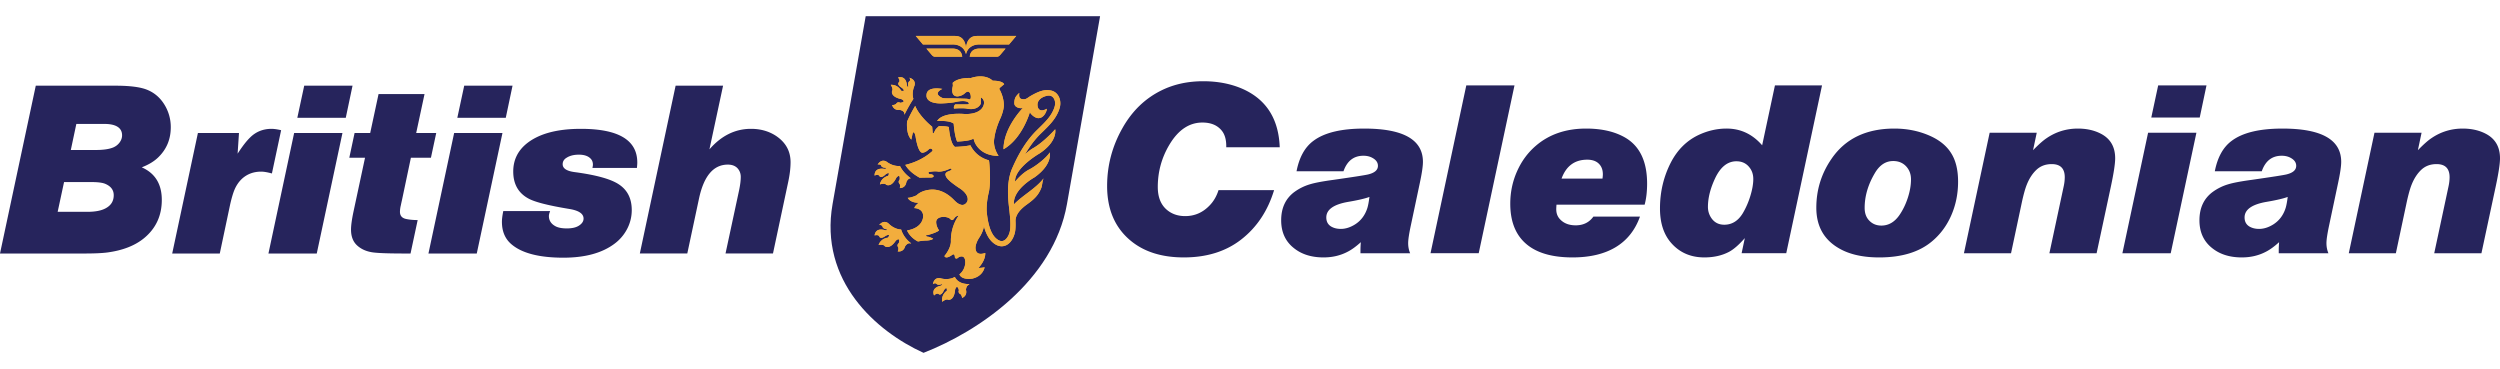 <?xml version="1.0" encoding="UTF-8"?> <svg xmlns="http://www.w3.org/2000/svg" height="369" viewBox="26.313 25.84 457.616 61.626" width="2500"><path d="m206.23 25.84h-21.453l-6.064 34.392c-2.486 14.107 8.008 23.319 16.651 27.234 10.022-3.917 23.767-13.127 26.254-27.234l6.063-34.392z" fill="#26245c"></path><g fill="#f2ad3d"><path d="m204.343 37.853-.005.549s.153-.189 1.521-.189c0-.002-.509-.79-1.516-.36z"></path><path d="m195.893 31.781h4.808c.01 0 .771-.042 1.279.433.26.244.415.598.461 1.046h-5.04c-.276 0-.557-.354-.557-.354s-.949-1.125-.951-1.125zm7.93 1.477c.046-.448.202-.8.463-1.044.506-.477 1.267-.434 1.276-.434l.016.001h4.794l-.952 1.122s-.278.354-.558.354zm5.578 6.224c.133.273.25.556.346.847.194.583.318 1.201.318 1.815 0 .939-.573 2.263-.573 2.263-1.025 2.194-1.166 3.727-1.166 3.727-.347 1.759.779 3.283.779 3.283-3.551 0-4.404-2.544-4.438-2.654l-.152-.487-.475.181c-.54.21-1.828.306-2.516.341-.279-.509-.531-1.892-.621-3.046l-.02-.252-.221-.126c-.669-.379-2.04-.379-2.806-.345 1.062-1.73 5.156-1.265 5.156-1.265 3.5 0 3.428-2.071 3.428-2.071 0-.749-.587-.992-.587-.992v1.147c-.66 1.357-2.459.941-2.459.941-.767-.192-2.452-.034-2.452-.034-.125-.437.224-.765.224-.765h2.175c.402 0 .313-.263.313-.263-.505-.645-2.386-.191-2.386-.191-.87.224-2.697.278-2.697.278-2.927 0-2.663-1.497-2.663-1.497 0-1.759 2.896-1.154 2.896-1.154-.246.091-.683.362-.806.646-.22.496.516.861.776.983.307.141 1.552.081 1.801.09.682.011 1.36.028 2.039.056.235.011.475.007.708.029.269.021.573.281.668-.109.041-.17.032-.368-.002-.541-.227-1.183-1.025-.401-1.025-.401-.576.574-1.377.608-1.377.608-1.446 0-.852-1.916-.852-1.916l-.034-.557c1.045-1.043 3.326-.89 3.326-.89 2.751-.888 3.987.49 3.987.49 1.897 0 2.104.645 2.104.645l-.764.641c-.22.224-.069.315.048.545zm-17.53 4.396-.023-.245c-.054-.51-.835-.638-.835-.638-1.196.14-1.39-.903-1.39-.903.414.061.721-.19.721-.19.3-.507.756-.206.756-.206 1.286-.174.21-.67.21-.67-2.069-.426-1.711-1.486-1.711-1.486.284-.349-.228-1.131-.228-1.131 1.339-.076 1.901 1.085 1.901 1.085 1.02.198.14-.528.14-.528-.966-.578-.609-.979-.609-.979.409-.331-.103-.923-.103-.923 1.562-.397 1.615 1.413 1.615 1.413.19.6.27.197.27.197-.202-.796.258-.96.258-.96.148-.434-.082-.606-.082-.606 1.37.42.934 1.475.934 1.475-.486 1.17-.291 2.071-.19 2.401a27.17 27.17 0 0 0 -1.634 2.894zm-3.703 9.922c.626-.039.258-.211.258-.211-.819 0-.865-.488-.865-.488-.389-.248-.611-.068-.611-.068.748-1.226 1.663-.54 1.663-.54 1.277.956 2.428.763 2.428.763.309.626.893 1.455 2.009 2.272-.509-.075-.826.652-.826.652-.156 1.197-1.217 1.125-1.217 1.125.156-.386-.007-.745-.007-.745-.416-.416-.012-.788-.012-.788.147-1.287-.6-.366-.6-.366-.921 1.899-1.861 1.292-1.861 1.292-.267-.36-1.151-.059-1.151-.059.259-1.316 1.52-1.574 1.52-1.574.442-.938-.479-.266-.479-.266-.797.797-1.097.35-1.097.35-.222-.481-.919-.129-.919-.129 0-1.617 1.767-1.22 1.767-1.22zm4.743 13.629c-.495-.144-.911.529-.911.529-.326 1.163-1.361.938-1.361.938.207-.36.095-.739.095-.739-.351-.469.102-.778.102-.778.33-1.253-.54-.45-.54-.45-1.183 1.749-2.025 1.013-2.025 1.013-.213-.391-1.131-.221-1.131-.221.443-1.266 1.728-1.342 1.728-1.342.572-.868-.434-.333-.434-.333-.904.677-1.135.189-1.135.189-.152-.505-.896-.259-.896-.259.228-1.595 1.925-.95 1.925-.95.626.051.286-.174.286-.174-.814-.117-.789-.606-.789-.606-.348-.303-.592-.155-.592-.155.911-1.11 1.719-.301 1.719-.301 1.133 1.132 2.298 1.103 2.298 1.103l.014.003c.118.393.556 1.585 1.849 2.538-.111.002-.202-.005-.202-.005zm9.153 7.12c.464.238 1.03.343 1.687.329l-.085.144c-.501.115-.532.906-.532.906.291 1.173-.726 1.489-.726 1.489.008-.415-.277-.691-.277-.691-.536-.232-.294-.724-.294-.724-.333-1.253-.69-.124-.69-.124-.168 2.101-1.264 1.877-1.264 1.877-.381-.237-1.094.368-1.094.368-.238-1.319.84-2.019.84-2.019.071-1.039-.543-.076-.543-.076-.452 1.036-.893.725-.893.725-.382-.362-.904.216-.904.216-.59-1.499 1.203-1.775 1.203-1.775.568-.263.163-.292.163-.292-.764.299-.984-.142-.984-.142-.449-.091-.594.158-.594.158.248-1.414 1.351-1.106 1.351-1.106 1.541.426 2.542-.177 2.542-.177.048-.017.088-.036.133-.055.114.257.383.673.961.969zm18.216-31.891c-.544 1.846-1.842 3.108-3.095 4.332l-.399.387c-1.045 1.03-1.994 2.29-2.863 3.797a7.33 7.33 0 0 1 1.614-1.233c1.993-1.184 3.926-3.397 3.926-3.397s.532 2.184-2.864 4.425c0 0-4.635 2.66-4.478 5.17 0 0 1.204-1.521 2.545-2.21 1.34-.686 3.239-2.213 3.8-3.146 0 0 .596 2.149-2.772 4.549 0 0-4.05 2.214-3.777 4.958 1.697-1.749 3.987-2.869 5.474-4.817-.27.359-.29 1.326-.456 1.764-.548 1.449-1.438 2.195-2.647 3.068-.995.719-2.181 1.816-2.082 3.164.017.478.011.963-.033 1.441-.091 1.043-.663 2.382-1.7 2.868-.47.222-1.22.351-2.132-.28-.874-.611-1.508-1.662-1.92-3.183-.183 1.128-.904 2.131-.904 2.131-.651 1.031-.64 1.764-.64 1.764 0 1.74 1.786.972 1.786.972.06 1.464-1.258 2.746-1.258 2.746.638 0 1.143-.125 1.143-.125-.424 1.753-2.163 2.048-2.163 2.048l-.013.021c-.904.131-1.483.017-1.835-.152-.485-.235-.59-.588-.596-.603l-.004-.01c1.107-.889 1.07-2.184 1.07-2.184 0-1.652-1.207-.955-1.207-.955-.527.524-.699.031-.699.031 0-.729-.382-.54-.382-.54-1.367 1.017-1.525.287-1.525.287 1.333-1.653 1.176-2.789 1.176-2.789 0-2.859 1.43-4.599 1.43-4.599-.527 0-.834.522-.834.522-.382.572-.691.098-.691.098-.6-.601-2.6-.59-2.6.547 0 .834.528 1.526.528 1.526-.433.427-2.075.857-2.075.857-.595 0-.144.288-.144.288.502 0 1.142.38 1.142.38-.309.31-1.167.333-1.167.333a8.11 8.11 0 0 0 -1.609.175c-1.186-.605-1.75-1.472-2.004-2.017 3.054-.529 2.947-2.614 2.947-2.614 0-1.477-1.596-1.477-1.596-1.477 0-.383.786-.977.786-.977-1.646 0-2.003-.906-2.003-.906.619 0 1.596-.451 1.596-.451 1.108-1.107 2.951-1.056 2.951-1.056.56 0 1.1.121 1.623.322.754.292 1.438.769 2.027 1.32.506.48.884.983 1.623 1.15.569.134 1.151-.434 1.151-1.012 0-.366-.144-.69-.348-.985-.35-.502-.853-.869-1.366-1.188-.167-.102-1.173-.822-1.492-1.111-.356-.323-.868-.766-.868-1.298 0-.295.361-.485.594-.566.116-.042.723-.247.468-.447-.13-.102-.387.05-.504.1-.559.246-1.19.429-1.827.429-.678-.143-1.517.034-1.517.034-.19 0-.413.052-.3.282.113.222.354.134.55.186.1.028.192.06.264.135.056.06.099.115.099.199 0 .295-.694.244-.694.244-.751 0-1.362.015-1.853.033-1.504-.82-2.259-1.7-2.63-2.347 3.027-.704 4.741-2.353 4.741-2.353.436-.261.176-.487.176-.487-.341-.338-.645.018-.645.018-.61.608-1.133.592-1.133.592-.853 0-1.253-2.926-1.253-2.926-.297-1.411-.558-.558-.558-.558l-.225 1.079c-.836-.835-.838-2.483-.781-3.291a26.162 26.162 0 0 1 1.489-2.874c.809 1.994 3.105 3.814 3.105 3.814l.085.975c0 .121.016.278.161.207.122-.061.281-.603.5-.817.154-.158.313-.325.487-.471.664-.012 1.393.025 1.81.153.081.851.341 2.865.97 3.493l.147.146.202-.008c.189-.004 1.667-.059 2.638-.284a5.225 5.225 0 0 0 3.399 2.755l.049.345c.345 3.709-.056 5.397-.056 5.397-.57 2.3-.39 3.813-.39 3.813.267 2.591.903 4.206 1.943 4.929.434.306.822.372 1.18.203.579-.271 1.075-1.167 1.155-2.086.107-1.205-.036-2.473-.175-3.702-.096-.825-.19-1.682-.214-2.527-.035-1.281.01-3.191.774-4.942 1.299-2.973 2.773-5.251 4.511-6.958l.404-.398c1.219-1.184 2.367-2.307 2.842-3.913.191-.654.053-1.351-.347-1.735-.311-.302-.738-.347-1.258-.193-1.699.493-1.533 1.644-1.533 1.644s-.025 1.635 1.739.674c-.031.029-.045.186-.054.226-.188.717-.776 1.591-1.643 1.492-.358-.042-.741-.293-.998-.529-.146-.132-.469-.438-.402-.674 0 0-1.343 4.903-4.866 6.905.009-4.052 3.615-7.632 3.615-7.632-.27.268-1.614.088-1.632-.764-.013-.475.073-.967.353-1.327.12-.158.253-.305.395-.443.029-.031.162-.116.172-.158-.049.245-.071.571.026.809.133.317.455.359.757.372a.935.935 0 0 0 .404-.074c.288-.116.544-.342.806-.499.281-.164.564-.319.856-.466.575-.285 1.215-.554 1.861-.621.441-.046.994-.006 1.402.149a2 2 0 0 1 .665.424c.654.631.89 1.688.597 2.688zm-19.12-13.194c1.715 0 1.946 1.681 1.972 2.303.028-.624.258-2.303 1.973-2.303h7.222l-1.313 1.552h-5.427.028c-.044-.004-1.093-.063-1.843.635a2.2 2.2 0 0 0 -.638 1.141 2.22 2.22 0 0 0 -.639-1.141c-.752-.701-1.8-.639-1.846-.635h.027-5.426l-1.31-1.552z"></path><path d="m198.425 73.814s-1.101-.308-1.349 1.105c0 0 .144-.249.593-.158 0 0 .223.439.983.14 0 0 .407.03-.162.294 0 0-1.792.274-1.202 1.773 0 0 .522-.579.903-.216 0 0 .441.31.892-.726 0 0 .615-.962.544.075 0 0-1.08.701-.84 2.021 0 0 .713-.606 1.094-.368 0 0 1.096.223 1.264-1.877 0 0 .357-1.131.69.125 0 0-.241.49.294.722 0 0 .285.277.277.691 0 0 1.016-.317.725-1.491 0 0 .031-.789.532-.906l.087-.142c-.656.013-1.224-.093-1.688-.329-.578-.298-.846-.713-.964-.968-.046.018-.086.038-.134.056.002.003-.998.604-2.539.179zm-7.163-8.915-.015-.004s-1.165.03-2.298-1.102c0 0-.807-.81-1.719.301 0 0 .244-.148.592.155 0 0-.025.491.788.607 0 0 .339.223-.285.173 0 0-1.696-.646-1.926.95 0 0 .743-.246.896.259 0 0 .23.487 1.134-.189 0 0 1.009-.535.436.333 0 0-1.285.076-1.729 1.341 0 0 .919-.171 1.133.221 0 0 .843.736 2.023-1.013 0 0 .873-.803.541.45 0 0-.452.309-.102.778 0 0 .114.378-.095.739 0 0 1.036.224 1.362-.938 0 0 .417-.672.909-.529 0 0 .09.007.198.007-1.288-.954-1.726-2.146-1.843-2.539zm2.433-26.314s.437-1.056-.934-1.477c0 0 .229.172.081.608 0 0-.461.162-.258.959 0 0-.08.402-.269-.195 0 0-.054-1.813-1.617-1.416 0 0 .514.592.103.925 0 0-.356.399.611.977 0 0 .879.728-.142.531 0 0-.563-1.162-1.901-1.085 0 0 .512.781.229 1.132 0 0-.359 1.058 1.709 1.484 0 0 1.078.496-.209.67 0 0-.458-.302-.756.204 0 0-.307.25-.722.191 0 0 .193 1.043 1.389.904 0 0 .783.126.837.637l.021.245a27.32 27.32 0 0 1 1.633-2.893c-.098-.331-.292-1.232.195-2.401zm-6.374 16.561s.299.446 1.097-.35c0 0 .921-.672.479.266 0 0-1.263.258-1.521 1.575 0 0 .885-.303 1.153.058 0 0 .938.607 1.859-1.292 0 0 .747-.921.6.366 0 0-.406.37.012.788 0 0 .163.359.007.745 0 0 1.061.072 1.217-1.125 0 0 .317-.726.825-.652-1.115-.817-1.699-1.645-2.007-2.271 0 0-1.151.194-2.43-.763 0 0-.914-.687-1.661.54 0 0 .223-.179.609.068 0 0 .047.488.866.488 0 0 .367.172-.257.212 0 0-1.77-.396-1.77 1.217.002.002.7-.351.922.13z"></path><path d="m219.015 39.544c-.408-.155-.96-.195-1.401-.149-.646.067-1.287.335-1.863.621-.291.147-.573.303-.854.466-.264.159-.52.384-.806.498a.926.926 0 0 1 -.404.074c-.304-.016-.625-.055-.757-.372-.098-.239-.076-.564-.027-.808-.01.042-.143.127-.173.158a4.184 4.184 0 0 0 -.396.443c-.277.36-.361.854-.354 1.327.021.852 1.364 1.034 1.635.765 0 0-3.606 3.582-3.615 7.633 3.523-2.003 4.865-6.906 4.865-6.906-.065.237.258.542.402.674.258.236.641.488.998.529.868.101 1.456-.773 1.644-1.491.008-.042.022-.197.053-.226-1.767.96-1.738-.674-1.738-.674s-.165-1.149 1.533-1.644c.519-.152.948-.108 1.258.192.4.384.538 1.081.347 1.735-.476 1.605-1.626 2.727-2.843 3.912l-.404.398c-1.736 1.707-3.211 3.985-4.51 6.958-.767 1.751-.81 3.662-.775 4.942.024.845.12 1.701.216 2.527.138 1.229.281 2.498.174 3.702-.081.917-.577 1.815-1.154 2.086-.359.169-.747.103-1.182-.203-1.039-.722-1.675-2.337-1.943-4.929 0 0-.182-1.515.391-3.813 0 0 .401-1.688.055-5.397l-.049-.345a5.227 5.227 0 0 1 -3.398-2.754c-.971.225-2.448.281-2.637.284l-.204.008-.147-.146c-.629-.629-.886-2.643-.969-3.493-.418-.127-1.147-.164-1.808-.152-.176.146-.334.312-.49.47-.219.214-.379.756-.499.817-.145.071-.16-.086-.16-.207l-.086-.976s-2.297-1.821-3.105-3.814c-.426.71-.982 1.723-1.489 2.874-.056.808-.054 2.456.781 3.291l.225-1.079s.261-.853.559.558c0 0 .4 2.927 1.252 2.927 0 0 .523.017 1.133-.592 0 0 .306-.355.646-.019 0 0 .26.226-.176.487 0 0-1.715 1.648-4.742 2.353.373.645 1.127 1.526 2.631 2.347a48.097 48.097 0 0 1 1.851-.032s.694.05.694-.245c0-.084-.04-.14-.098-.199a.554.554 0 0 0 -.262-.135c-.197-.052-.438.037-.551-.186-.116-.23.108-.281.298-.281 0 0 .841-.175 1.518-.034.637 0 1.27-.185 1.829-.428.116-.05.372-.201.503-.101.255.199-.354.407-.469.448-.231.081-.593.271-.593.566 0 .533.511.976.868 1.298.318.291 1.323 1.011 1.492 1.111.513.32 1.017.687 1.365 1.188.206.294.349.62.349.984 0 .578-.58 1.146-1.152 1.013-.737-.168-1.117-.671-1.622-1.15-.588-.551-1.272-1.028-2.026-1.32a4.508 4.508 0 0 0 -1.624-.321s-1.844-.053-2.951 1.055c0 0-.977.451-1.598.451 0 0 .359.905 2.004.905 0 0-.786.595-.786.978 0 0 1.597 0 1.597 1.477 0 0 .105 2.085-2.947 2.615.252.546.815 1.412 2.003 2.017a7.957 7.957 0 0 1 1.61-.175s.858-.023 1.167-.333c0 0-.641-.38-1.143-.38 0 0-.45-.289.145-.289 0 0 1.643-.429 2.074-.856 0 0-.526-.692-.526-1.527 0-1.138 1.998-1.148 2.599-.546 0 0 .309.474.691-.099 0 0 .305-.522.834-.522 0 0-1.43 1.74-1.43 4.599 0 0 .157 1.135-1.179 2.79 0 0 .161.729 1.526-.288 0 0 .383-.189.383.54 0 0 .17.493.699-.032 0 0 1.207-.698 1.207.955 0 0 .037 1.295-1.07 2.184l.002.01c.01.016.113.368.597.602.354.169.933.284 1.834.153l.016-.022s1.737-.295 2.162-2.048c0 0-.502.125-1.144.125 0 0 1.318-1.283 1.259-2.747 0 0-1.786.767-1.786-.972 0 0-.011-.733.642-1.764 0 0 .721-1.002.902-2.131.412 1.521 1.047 2.572 1.92 3.183.91.631 1.662.501 2.134.28 1.035-.484 1.607-1.824 1.698-2.868.045-.478.051-.962.033-1.441-.097-1.349 1.086-2.446 2.081-3.165 1.21-.874 2.101-1.617 2.647-3.067.167-.438.187-1.406.458-1.764-1.487 1.947-3.776 3.067-5.476 4.816-.274-2.744 3.779-4.958 3.779-4.958 3.367-2.4 2.771-4.548 2.771-4.548-.562.932-2.459 2.46-3.798 3.146-1.344.688-2.548 2.21-2.548 2.21-.155-2.51 4.479-5.17 4.479-5.17 3.396-2.243 2.865-4.425 2.865-4.425s-1.934 2.213-3.927 3.397c0 0-.801.414-1.615 1.231.872-1.506 1.82-2.766 2.864-3.795l.4-.387c1.252-1.223 2.549-2.486 3.093-4.331.294-1 .059-2.059-.599-2.691a1.998 1.998 0 0 0 -.662-.421z"></path><path d="m210.117 38.298s-.206-.645-2.103-.645c0 0-1.236-1.378-3.988-.489 0 0-2.281-.152-3.326.891l.035.558s-.595 1.915.852 1.915c0 0 .8-.035 1.376-.61 0 0 .8-.782 1.025.402.035.171.043.368.003.54-.095.39-.399.131-.668.109-.233-.021-.474-.019-.708-.029a76.727 76.727 0 0 0 -2.039-.057c-.249-.007-1.494.054-1.801-.089-.262-.121-.996-.487-.776-.983.123-.284.56-.555.806-.646 0 0-2.895-.605-2.895 1.156 0 0-.264 1.496 2.663 1.496 0 0 1.827-.053 2.696-.277 0 0 1.881-.454 2.386.189 0 0 .09.262-.313.262h-2.176s-.349.33-.224.765c0 0 1.686-.158 2.452.034 0 0 1.8.416 2.46-.94v-1.15s.586.244.586.992c0 0 .073 2.071-3.427 2.071 0 0-4.096-.465-5.157 1.265.766-.034 2.137-.036 2.806.345l.222.126.02.252c.089 1.154.342 2.537.62 3.046.688-.035 1.976-.131 2.516-.341l.475-.181.152.487c.035.11.886 2.654 4.438 2.654 0 0-1.129-1.524-.78-3.283 0 0 .142-1.532 1.166-3.727 0 0 .574-1.324.574-2.263a5.77 5.77 0 0 0 -.319-1.815 6.595 6.595 0 0 0 -.346-.847c-.118-.23-.268-.323-.048-.542zm-5.78.104.005-.549c1.008-.429 1.517.359 1.517.359-1.369-.001-1.522.19-1.522.19zm-6.937-5.144h5.04c-.046-.448-.2-.8-.46-1.044-.508-.477-1.269-.434-1.28-.434l-.012.001h-4.796c.003 0 .95 1.122.95 1.122s.281.355.558.355zm12.02-.354.952-1.123h-4.81c-.009 0-.771-.042-1.276.433-.262.244-.418.598-.463 1.046h5.039c.281-.002.558-.356.558-.356z"></path></g><path d="m205.615 31.016h-.029m-4.936 0h.027" fill="none"></path><path d="m200.65 31.016c.045-.004 1.094-.063 1.844.635.319.298.531.678.639 1.141.11-.463.321-.842.639-1.141.752-.701 1.8-.639 1.843-.635h5.4l1.313-1.552h-7.222c-1.714 0-1.944 1.681-1.973 2.303-.025-.624-.257-2.303-1.973-2.303h-7.219l1.31 1.552z" fill="#f2ad3d"></path><path d="m26.313 69.284 6.549-30.718h14.561c2.655 0 4.591.248 5.806.743 1.38.555 2.468 1.508 3.263 2.858a7.791 7.791 0 0 1 1.081 4.006c0 2.16-.742 3.976-2.228 5.446-.765.765-1.793 1.395-3.083 1.891 2.445 1.081 3.668 3.068 3.668 5.963 0 2.881-1.081 5.214-3.242 6.999-1.68 1.38-3.945 2.259-6.796 2.633-.975.12-2.363.18-4.163.18h-15.416zm10.555-7.63h5.446c1.396 0 2.483-.202 3.263-.607 1.035-.525 1.553-1.335 1.553-2.431 0-.96-.525-1.658-1.575-2.093-.51-.21-1.35-.315-2.521-.315h-4.996zm2.407-11.319h4.591c1.38 0 2.445-.157 3.195-.473.48-.209.867-.518 1.159-.922.292-.405.439-.833.439-1.283 0-.69-.274-1.211-.822-1.563-.548-.353-1.361-.529-2.441-.529h-5.109zm23.264-3.106h7.517l-.248 3.781c.84-1.305 1.597-2.288 2.273-2.948 1.065-1.065 2.377-1.597 3.938-1.597.45 0 1.036.083 1.755.248l-1.688 7.921c-.811-.225-1.471-.337-1.98-.337-1.336 0-2.476.412-3.421 1.237-.585.525-1.058 1.193-1.417 2.003-.286.66-.571 1.628-.855 2.903l-1.869 8.843h-8.709zm17.614 0h8.844l-4.703 22.054h-8.844zm1.846-8.664h8.844l-1.238 5.874h-8.868zm20.495 8.664h3.668l-.968 4.523h-3.668l-1.621 7.696c-.089.391-.166.736-.224 1.036a5.06 5.06 0 0 0 -.158 1.17c0 .705.367 1.141 1.103 1.305.615.135 1.328.203 2.139.203l-1.306 6.121c-3.121.015-5.29-.037-6.504-.157-1.38-.121-2.491-.578-3.331-1.373-.706-.675-1.058-1.628-1.058-2.858 0-.735.149-1.823.45-3.263l2.115-9.879h-2.88l.967-4.523h2.858l1.53-7.134h8.417zm6.947 0h8.845l-4.703 22.054h-8.845zm1.845-8.664h8.845l-1.238 5.874h-8.868zm31.614 15.056h-8.146c.059-.254.09-.457.09-.607 0-.496-.173-.892-.518-1.192-.465-.42-1.148-.631-2.048-.631-.915 0-1.665.188-2.25.563-.48.285-.72.683-.72 1.192 0 .766.734 1.246 2.205 1.44 3.961.525 6.669 1.283 8.124 2.273 1.545 1.035 2.317 2.596 2.317 4.681a7.38 7.38 0 0 1 -.833 3.42 7.904 7.904 0 0 1 -2.341 2.746c-2.266 1.695-5.378 2.543-9.339 2.543-4.381 0-7.532-.803-9.452-2.409-1.201-.99-1.801-2.377-1.801-4.164 0-.496.083-1.148.249-1.958h8.574c-.151.391-.225.691-.225.901 0 .81.397 1.433 1.193 1.868.495.27 1.192.405 2.093.405.959 0 1.702-.172 2.228-.518.555-.361.833-.788.833-1.283 0-.885-.855-1.47-2.565-1.755-3.841-.63-6.346-1.268-7.517-1.913-1.86-1.004-2.791-2.656-2.791-4.951 0-2.026.78-3.698 2.34-5.019 2.235-1.86 5.582-2.791 10.037-2.791 6.886 0 10.33 2.056 10.33 6.167 0 .212-.023.542-.067.992zm7.082-15.056h8.687l-2.498 11.657c2.175-2.505 4.711-3.758 7.606-3.758 1.769 0 3.316.443 4.636 1.327 1.74 1.186 2.61 2.776 2.61 4.771 0 1.11-.15 2.348-.45 3.713l-2.769 13.007h-8.687l2.498-11.635c.194-.944.292-1.739.292-2.385 0-.645-.218-1.192-.653-1.643-.42-.405-.99-.607-1.71-.607-2.641 0-4.403 2.085-5.289 6.256l-2.136 10.014h-8.687zm110.582 11.272h-9.79v-.315c-.016-1.201-.309-2.131-.877-2.792-.795-.944-1.958-1.418-3.488-1.418-2.385 0-4.381 1.32-5.985 3.961-1.456 2.401-2.183 5.012-2.183 7.833 0 1.694.465 3.008 1.396 3.938.943.929 2.152 1.394 3.621 1.394 1.711 0 3.182-.63 4.411-1.89.766-.765 1.328-1.717 1.688-2.858h10.173c-1.156 3.795-3.157 6.805-6.009 9.024-2.807 2.191-6.311 3.286-10.511 3.286-3.991 0-7.218-1.004-9.677-3.016-2.911-2.385-4.366-5.739-4.366-10.06 0-3.765.938-7.298 2.813-10.6 1.784-3.165 4.2-5.484 7.246-6.953 2.234-1.081 4.748-1.621 7.539-1.621 2.64 0 5.019.458 7.134 1.373 4.382 1.922 6.669 5.492 6.865 10.714zm11.673 4.389h-8.597c.495-2.551 1.522-4.404 3.083-5.559 1.995-1.501 5.093-2.25 9.295-2.25 7.171 0 10.757 2.032 10.757 6.099 0 .794-.188 2.07-.563 3.824l-1.643 7.766c-.331 1.545-.497 2.64-.497 3.286 0 .659.12 1.275.361 1.844h-9.092v-.428c0-.554.022-1.086.067-1.598-.824.751-1.591 1.313-2.295 1.689-1.351.735-2.858 1.103-4.523 1.103-2.175 0-3.961-.548-5.356-1.643-1.605-1.231-2.407-2.948-2.407-5.153 0-2.25.802-3.977 2.407-5.176a9.33 9.33 0 0 1 2.791-1.395c.916-.285 2.371-.564 4.367-.833 3.66-.525 5.775-.855 6.347-.99 1.199-.286 1.8-.81 1.8-1.575 0-.585-.314-1.058-.945-1.419-.479-.285-1.049-.428-1.71-.428-1.771 0-2.986.945-3.647 2.836zm4.749 4.703c-.811.3-2.1.599-3.871.9-2.685.465-4.028 1.418-4.028 2.858 0 .751.299 1.306.9 1.666.495.285 1.08.428 1.755.428.855 0 1.719-.27 2.588-.81 1.097-.69 1.854-1.696 2.274-3.016.134-.42.261-1.097.382-2.026zm17.726-20.412h8.822l-6.549 30.717h-8.822zm32.648 21.83h-16.136c-.03.375-.045.653-.045.833 0 .75.233 1.364.698 1.845.689.736 1.643 1.103 2.859 1.103 1.394 0 2.476-.532 3.24-1.598h8.529c-.886 2.476-2.367 4.34-4.444 5.592-2.078 1.252-4.715 1.879-7.91 1.879-3.241 0-5.799-.622-7.675-1.868-2.475-1.651-3.713-4.305-3.713-7.966 0-2.087.413-4.059 1.238-5.919.824-1.86 1.972-3.421 3.442-4.681 2.445-2.101 5.514-3.151 9.205-3.151 2.852 0 5.229.548 7.135 1.643 2.685 1.559 4.028 4.372 4.028 8.439-.001 1.441-.151 2.722-.451 3.849zm-7.719-4.771c.045-.315.067-.579.067-.788 0-.945-.329-1.665-.99-2.16-.48-.346-1.103-.518-1.868-.518-2.295 0-3.862 1.156-4.703 3.465h7.494zm31.567-17.059h8.619l-6.549 30.717h-8.169l.585-2.767c-1.08 1.23-2.048 2.071-2.903 2.521-1.291.675-2.79 1.013-4.501 1.013-2.431 0-4.41-.834-5.94-2.498-1.457-1.576-2.184-3.729-2.184-6.459 0-3.077.684-5.918 2.048-8.529 1.185-2.236 2.828-3.864 4.929-4.885 1.696-.809 3.436-1.215 5.221-1.215 2.565 0 4.732 1.021 6.504 3.061zm-7.044 13.886c-1.592 0-2.873.997-3.849 2.993-.914 1.905-1.372 3.689-1.372 5.356 0 .779.225 1.485.675 2.115.555.765 1.328 1.148 2.317 1.148 1.41 0 2.544-.704 3.398-2.116a14.437 14.437 0 0 0 1.373-3.15c.36-1.17.54-2.206.54-3.105 0-.825-.233-1.53-.699-2.116-.582-.751-1.378-1.125-2.383-1.125zm28.912-5.986c2.34 0 4.509.442 6.504 1.328 1.755.78 3.044 1.83 3.87 3.151.855 1.334 1.283 3.082 1.283 5.242 0 2.207-.417 4.262-1.249 6.167-.833 1.906-2.015 3.496-3.545 4.771-2.326 1.951-5.536 2.927-9.632 2.927-2.986 0-5.432-.548-7.336-1.643-2.791-1.591-4.187-4.073-4.187-7.449 0-3.302.938-6.301 2.813-9.003 2.522-3.662 6.348-5.491 11.479-5.491zm-.225 5.941c-1.381 0-2.506.75-3.376 2.25-1.23 2.085-1.845 4.192-1.845 6.324 0 .96.27 1.727.81 2.296.586.63 1.335.945 2.249.945 1.306 0 2.4-.631 3.286-1.89.645-.931 1.162-1.992 1.553-3.185.391-1.192.585-2.323.585-3.387 0-.917-.278-1.688-.833-2.318-.614-.691-1.424-1.035-2.429-1.035zm17.66-5.176h8.619l-.676 3.196c.99-1.019 1.809-1.749 2.453-2.183 1.725-1.185 3.646-1.778 5.762-1.778 1.575 0 2.962.309 4.163.923 1.77.9 2.655 2.408 2.655 4.523 0 .976-.256 2.664-.765 5.063l-2.634 12.31h-8.642l2.633-12.31a7.94 7.94 0 0 0 .181-1.598c0-1.604-.796-2.408-2.384-2.408-1.125 0-2.057.346-2.792 1.035-.721.675-1.306 1.569-1.756 2.678-.301.736-.607 1.831-.923 3.285l-1.979 9.317h-8.621zm29.001 0h8.845l-4.703 22.054h-8.845zm1.846-8.665h8.845l-1.238 5.874h-8.866zm18.965 15.709h-8.597c.497-2.551 1.524-4.404 3.083-5.559 1.995-1.501 5.094-2.25 9.295-2.25 7.171 0 10.757 2.032 10.757 6.099 0 .794-.188 2.07-.563 3.824l-1.644 7.766c-.329 1.545-.494 2.64-.494 3.286 0 .659.12 1.275.359 1.844h-9.092v-.428c0-.554.022-1.086.067-1.598-.826.751-1.591 1.313-2.295 1.689-1.351.735-2.858 1.103-4.523 1.103-2.177 0-3.961-.548-5.356-1.643-1.605-1.231-2.408-2.948-2.408-5.153 0-2.25.803-3.977 2.408-5.176a9.306 9.306 0 0 1 2.791-1.395c.914-.285 2.371-.564 4.365-.833 3.66-.525 5.776-.855 6.347-.99 1.201-.286 1.802-.81 1.802-1.575 0-.585-.316-1.058-.945-1.419-.48-.285-1.051-.428-1.71-.428-1.772 0-2.986.945-3.647 2.836zm4.748 4.703c-.81.3-2.101.599-3.87.9-2.687.465-4.028 1.418-4.028 2.858 0 .751.299 1.306.9 1.666.495.285 1.08.428 1.755.428.855 0 1.717-.27 2.588-.81 1.095-.69 1.854-1.696 2.273-3.016.134-.42.261-1.097.382-2.026zm15.88-11.747h8.62l-.675 3.196c.99-1.019 1.807-1.749 2.451-2.183 1.727-1.185 3.647-1.778 5.762-1.778 1.575 0 2.964.309 4.165.923 1.768.9 2.655 2.408 2.655 4.523 0 .976-.256 2.664-.766 5.063l-2.633 12.31h-8.642l2.633-12.31a8.088 8.088 0 0 0 .181-1.598c0-1.604-.796-2.408-2.386-2.408-1.125 0-2.056.346-2.791 1.035-.72.675-1.305 1.569-1.755 2.678-.301.736-.607 1.831-.923 3.285l-1.98 9.317h-8.619z" fill="#26245c"></path></svg> 